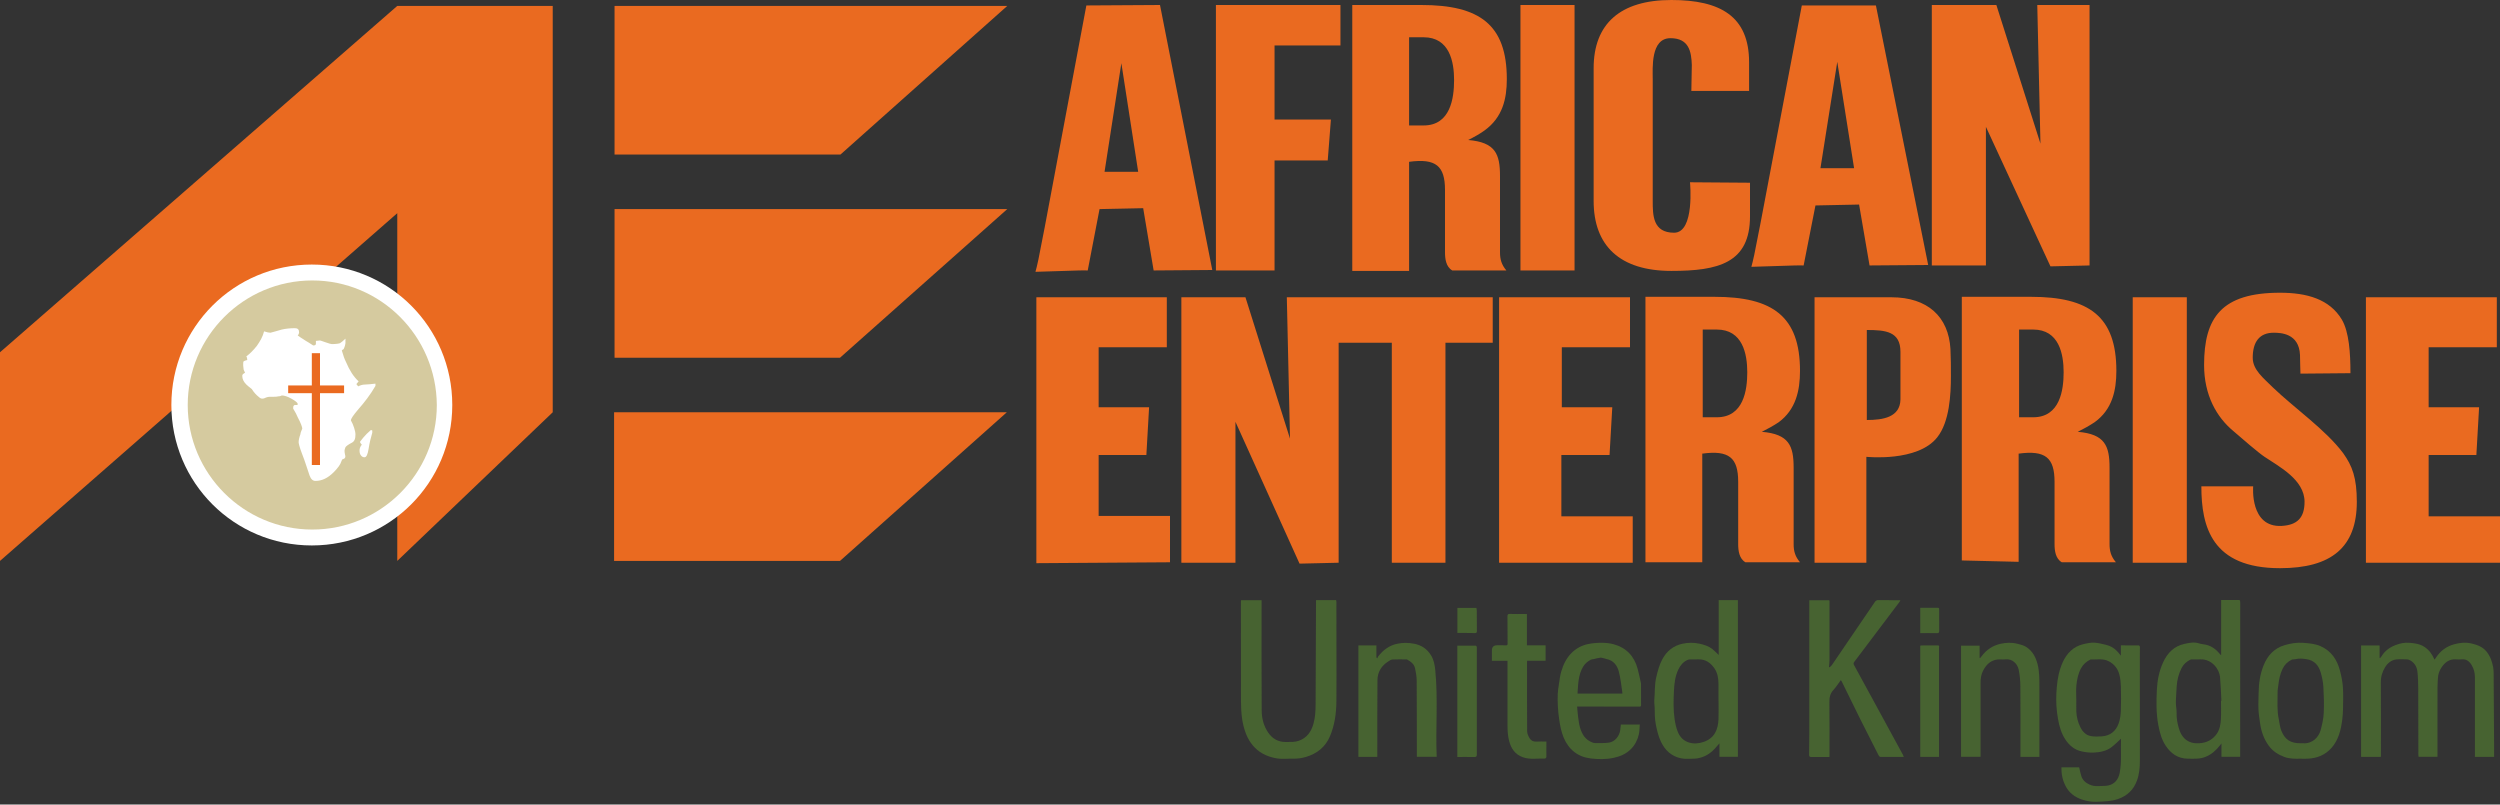 <?xml version="1.0" encoding="UTF-8"?>
<svg xmlns="http://www.w3.org/2000/svg" width="550" height="177" viewBox="0 0 550 177" fill="none">
  <rect x="0" y="0" width="550" height="177" fill="#333333" stroke="none"/>
  <path d="M221.6 1.3H135.2V34H184.9L221.6 1.3ZM135.1 78.7H184.8L221.6 46H135.2V78.7H135.1ZM135.1 123.4H184.8L221.5 90.7H135.1V123.4ZM0 77.5V123.4L87.4 46.9V123.4L121.6 90.7V1.3H87.4L0 77.5Z" fill="#EA6A20"></path>
  <path d="M99.5 89.1C99.5 106.2 85.7 120 68.6 120C51.5 120 37.7 106.2 37.7 89.1C37.7 72 51.5 58.2 68.6 58.2C85.7 58.2 99.5 72 99.5 89.1Z" fill="white"></path>
  <path d="M68.7 61.7C53.6 61.7 41.3 74 41.3 89.1C41.3 104.2 53.6 116.5 68.7 116.5C83.8 116.5 96.1 104.2 96.1 89.1C96 74 83.8 61.7 68.7 61.7Z" fill="#D5CA9F"></path>
  <path d="M80.3 84.6C79.7 84.6 79.2 84.8 78.8 85L78.4 84.5L78.9 83.9C77.8 82.9 76.9 81.5 76.1 79.6C75.8 79 75.5 78.2 75.2 77.1C75.3 77 75.4 76.9 75.6 76.8C75.7 76.6 75.9 76.2 76 75.5V74.5C75.5 75 75.1 75.3 74.8 75.5C74.5 75.6 73.9 75.7 73 75.7C72.9 75.7 72.4 75.6 71.6 75.3C70.8 75 70.4 74.9 70.4 74.9C70.1 74.9 69.8 75 69.5 75V75.6C69.5 75.9 69.3 76 68.9 76C68.2 75.5 67.6 75.2 67.3 75C66.2 74.3 65.6 73.9 65.5 73.8C65.7 73.6 65.8 73.3 65.8 73.1C65.8 72.5 65.5 72.2 64.9 72.2C63.8 72.2 62.9 72.3 62 72.5C61.2 72.7 60.4 73 59.5 73.2C59.2 73.2 58.7 73.1 58.1 72.9C57.8 74.1 57.2 75.1 56.5 76.1C55.7 77.1 55 77.8 54.2 78.4C54.2 78.4 54.2 78.5 54.3 78.6C54.3 78.7 54.4 78.9 54.4 79.2C54 79.3 53.7 79.4 53.6 79.5C53.5 79.6 53.5 79.9 53.5 80.4C53.5 80.7 53.6 81 53.6 81.3C53.7 81.6 53.8 81.8 53.9 81.9C53.9 82 53.8 82.1 53.6 82.2C53.4 82.3 53.3 82.5 53.3 82.7C53.3 83.4 53.6 84 54.2 84.6C54.5 84.9 54.9 85.2 55.4 85.6C55.9 86.4 56.4 86.9 56.9 87.3C57.2 87.6 57.5 87.7 57.6 87.7C57.8 87.7 58 87.7 58.2 87.6C58.6 87.4 59 87.3 59.3 87.3C60.2 87.3 60.9 87.3 61.2 87.2C61.6 87.2 61.8 87.1 62 87C62.5 87 63.2 87.2 64.1 87.7C65 88.2 65.5 88.6 65.5 88.9C65.5 89.1 65.4 89.1 65.3 89.1C65.2 89.1 65.1 89.1 65 89.1C64.8 89.1 64.7 89.1 64.6 89.3C64.5 89.4 64.5 89.6 64.5 89.9C65 90.7 65.3 91.3 65.5 91.8C66.2 93.1 66.5 94 66.5 94.3C66.3 94.8 66.1 95.2 66.1 95.5C65.8 96.3 65.7 96.9 65.7 97.3C65.7 97.5 65.9 98.4 66.4 99.7C66.8 100.8 67.1 101.5 67.2 101.9C67.5 102.8 67.8 103.7 68.1 104.6C68.4 105.4 68.8 105.8 69.4 105.8C70.8 105.8 72.1 105.2 73.4 103.9C74.3 103 74.9 102.2 75.1 101.5C75.2 101.2 75.3 101 75.5 101C75.7 100.9 75.8 100.9 75.9 100.7C76 100.6 76 100.3 75.9 100C75.8 99.6 75.8 99.3 75.8 99.1C75.8 98.9 75.9 98.7 76 98.4C76.1 98.2 76.6 97.8 77.4 97.4C78 97.1 78.2 96.5 78.2 95.6C78.2 95.2 78.1 94.7 77.9 94.1C77.7 93.5 77.5 93 77.2 92.5C77.2 92.1 77.7 91.4 78.7 90.2C80.2 88.5 81.5 86.8 82.6 84.9V84.4C81.6 84.5 80.9 84.6 80.3 84.6ZM79.9 96.3C79.7 96.6 79.4 96.9 79.2 97.2C79.2 97.3 79.3 97.5 79.4 97.6C79.5 97.7 79.6 97.8 79.6 97.9C79.5 98 79.4 98 79.4 98.1C79.2 98.4 79.1 98.8 79.1 99.1C79.1 99.6 79.2 100 79.5 100.3C79.7 100.5 79.9 100.6 80.2 100.6C80.6 100.6 80.9 100 81.1 98.7C81.3 97.4 81.6 96.2 81.9 95.2V94.7L81.6 94.6C80.9 95.2 80.4 95.7 79.9 96.3Z" fill="white"></path>
  <path d="M75.7 84.8H70.4V77.7H68.6V84.8H63.4V86.5H68.6V102.3H70.4V86.5H75.7V84.8Z" fill="#EA6A20"></path>
  <path d="M241.7 100.1H252.2L252.8 89.6H241.7V76.4H256.7V65.4H228V123.9L257.4 123.7V113.5H241.7V100.1ZM294.6 65.4H283.1L283.8 96.5L274 65.4H259.9V123.8H271.8V92.8L285.9 124L294.5 123.8V75.4H306.2V123.8H318V75.4H328.4V65.4H294.6ZM343.6 100.1H354.1L354.7 89.6H343.6V76.4H358.6V65.4H329.8V123.8H359.2V113.6H343.5V100.1H343.6ZM481.1 65.4H469.2V123.8H481.1V65.4ZM465.6 81.6C465.6 69.6 459.6 65.3 446.8 65.3H431.6V105.1V123.3L444.1 123.6V99.8C450 99 452 100.7 452 106V119.7C452 121.1 452.2 122.9 453.6 123.7H465.5C464.4 122.4 464.1 121.2 464.1 119.7V102.9C464.1 98.1 463.1 95.5 457.1 95C458.3 94.4 459.6 93.7 460.8 92.9C464.7 90.1 465.6 85.9 465.6 81.6ZM447.3 91.8H444.2V72.5H447.3C453 72.5 454 77.9 454 81.9C454 85.8 453.2 91.8 447.3 91.8ZM416.1 65.4H399.2V123.8H410.6V100.5C410.6 100.5 421.9 101.7 426.2 96.2C428.9 92.8 429.2 86.8 429.2 82.7C429.2 80.7 429.2 78.8 429.1 76.8C428.7 69.7 424.1 65.4 416.1 65.4ZM418.1 87.9C418 91.8 414.3 92.4 410.7 92.4V72.6C414.8 72.6 418.1 72.9 418.1 77.4C418.1 78.7 418.1 82.6 418.1 83.4V87.9ZM396 81.6C396 69.6 390 65.3 377.2 65.3H362V105.1V123.7H374.5V99.8C380.4 99 382.4 100.7 382.4 106V119.7C382.4 121.1 382.6 122.9 384 123.7H396C394.9 122.4 394.6 121.2 394.6 119.7V102.9C394.6 98.1 393.6 95.5 387.6 95C388.8 94.4 390.1 93.7 391.3 92.9C395.1 90.1 396 85.9 396 81.6ZM377.7 91.8H374.6V72.5H377.7C383.4 72.5 384.4 77.9 384.4 81.9C384.4 85.8 383.6 91.8 377.7 91.8ZM500.1 85.3C498 83.2 495.6 81.4 495.6 78.7C495.6 75.2 497.1 73.2 500.2 73.2C501.7 73.2 505.8 73.3 506 78.1C506 79.1 506.1 82.2 506.1 82.2L517.1 82.1C517.1 77.7 516.8 73 515.2 70.3C512.5 65.8 507.5 64.4 501.6 64.4C488.7 64.4 484.9 69.9 484.9 80.3C484.9 87 487.7 91.8 491.3 94.8C493 96.3 497.1 99.8 498.2 100.5C501.3 102.6 507 105.5 507 110.4C507 113.9 505.4 115.5 502 115.7C494.9 116.1 495.7 107 495.7 107H484.3C484.3 115.9 486.6 125 501.6 125C512.9 125 518.5 120.4 518.5 110.4C518.5 105.1 517.5 102.5 515.5 99.7C511.7 94.6 504.8 89.8 500.1 85.3ZM534.3 113.6V100.1H544.8L545.4 89.6H534.3V76.4H549.3V65.4H520.5V123.8H550V113.6H534.3Z" fill="#EA6A20"></path>
  <path d="M372.1 19.9L372.2 14.3C372.1 11.4 371.6 8.4 367.5 8.4C363.1 8.4 363.6 15 363.6 17.5V44.2C363.6 47.3 363.6 51.2 368.3 51.2C372.9 51.2 371.8 40.1 371.8 40.1L385 40.2V47.6C385 57.9 378 59.6 367.7 59.6C356.4 59.6 350.6 54.1 350.6 44.2V15C350.6 5.2 356.5 0 367.7 0C378.5 0 384.8 3.6 384.8 13.7V20H372.1V19.9Z" fill="#EA6A20"></path>
  <path d="M407.9 37L404.2 13.6L400.5 37H407.9ZM396.4 1.2H412.7L424.2 58.3L411.3 58.4L409 45L399.4 45.2L396.8 58.4C395.1 58.4 397.3 58.3 385.3 58.7C386.1 55.8 386.2 55 396.4 1.2Z" fill="#EA6A20"></path>
  <path d="M448.2 1.1H459.7V58.4L451.1 58.6L436.9 27.9V58.4H425V1.1H439.2L448.9 31.6L448.2 1.1Z" fill="#EA6A20"></path>
  <path d="M239 1.2C228.7 56.1 228.6 56.9 227.8 59.8C239.8 59.4 237.6 59.5 239.3 59.5L241.9 46L251.5 45.8L253.8 59.5L266.7 59.4L255.2 1.1L239 1.2ZM243 37.8L246.7 13.9L250.4 37.8H243ZM267.5 59.5H280.4V35.3H292.1L292.8 26.3H280.4V10H294H294.9V8V1.1H267.5V59.5ZM331.5 17.4C331.5 5.4 325.5 1.1 312.7 1.1H297.5V41C297.5 46 297.5 59.6 297.5 59.6H310V35.6C315.9 34.8 317.9 36.5 317.9 41.8V55.5C317.9 56.9 318.1 58.7 319.5 59.5H331.4C330.3 58.2 330 57 330 55.5V38.7C330 33.9 329 31.3 323 30.8C324.2 30.2 325.5 29.5 326.6 28.7C330.6 25.8 331.5 21.7 331.5 17.4ZM313.2 27.6H310V8.2H313.2C318.9 8.2 319.9 13.6 319.9 17.6C319.9 21.6 319.1 27.6 313.2 27.6ZM346.4 1.1H334.5V59.5H346.4V1.1Z" fill="#EA6A20"></path>
  <g clip-path="url(#clip0_1_302)">
    <path d="M548.689 166.51H544.48C544.48 166.347 544.48 166.184 544.48 166.017C544.48 160.335 544.48 154.657 544.48 148.975C544.48 148.023 544.243 147.125 543.764 146.321C543.28 145.51 542.613 144.949 541.567 145.055C541.136 145.101 540.694 145.085 540.259 145.055C538.838 144.972 537.878 145.73 537.14 146.825C536.66 147.538 536.379 148.345 536.338 149.221C536.304 149.937 536.248 150.65 536.248 151.366C536.24 156.279 536.244 161.192 536.244 166.101V166.503H532.083C532.068 166.362 532.042 166.214 532.042 166.067C532.03 161.169 532.034 156.275 532.008 151.378C532 150.169 531.967 148.952 531.832 147.75C531.704 146.628 531.142 145.718 530.092 145.199C529.931 145.119 529.74 145.07 529.56 145.066C528.765 145.051 527.959 144.987 527.176 145.078C526.115 145.207 525.305 145.851 524.75 146.742C524.109 147.777 523.768 148.884 523.783 150.165C523.839 155.563 523.802 160.961 523.802 166.359C523.802 166.4 523.787 166.446 523.776 166.51H519.438V142.007H523.506V144.725C523.54 144.744 523.57 144.763 523.603 144.786C523.712 144.661 523.843 144.547 523.926 144.407C524.653 143.186 525.725 142.417 527.022 141.916C527.982 141.545 528.979 141.336 529.987 141.412C531.153 141.499 532.338 141.64 533.369 142.311C534.396 142.982 535.082 143.929 535.588 145.116C535.7 144.968 535.798 144.858 535.876 144.737C536.832 143.232 538.182 142.223 539.873 141.753C541.143 141.397 542.444 141.253 543.782 141.579C545.031 141.878 546.174 142.303 547.014 143.323C547.857 144.342 548.266 145.559 548.506 146.837C548.596 147.322 548.599 147.826 548.603 148.323C548.641 153.417 548.667 158.512 548.697 163.603C548.701 164.566 548.697 165.528 548.697 166.51H548.689Z" fill="#476331"></path>
    <path d="M470.777 142.436C470.773 143.266 470.762 144.1 470.762 144.93C470.762 152.413 470.762 159.899 470.773 167.382C470.773 168.86 470.642 170.316 470.139 171.703C469.408 173.712 468.033 175.062 465.986 175.778C464.434 176.32 462.856 176.32 461.255 176.392C460.138 176.446 459.085 176.237 458.069 175.911C456.524 175.414 455.253 174.474 454.462 172.992C453.773 171.7 453.484 170.312 453.51 168.807H457.413C457.574 169.471 457.686 170.126 457.892 170.748C458.185 171.647 458.833 172.219 459.692 172.602C460.277 172.863 460.858 172.977 461.484 172.939C462.237 172.894 463.009 172.958 463.744 172.818C465.086 172.564 466.046 171.609 466.342 169.994C466.803 167.488 466.529 164.96 466.619 162.511C465.922 163.14 465.255 163.834 464.498 164.403C463.358 165.259 461.982 165.502 460.61 165.566C459.733 165.608 458.83 165.494 457.967 165.309C456.446 164.979 455.295 164.054 454.432 162.769C453.492 161.374 453.042 159.801 452.757 158.152C452.431 156.272 452.296 154.384 452.404 152.489C452.506 150.669 452.697 148.838 453.259 147.102C453.908 145.112 454.894 143.319 456.839 142.269C457.675 141.818 458.582 141.643 459.501 141.469C460.464 141.287 461.39 141.405 462.32 141.632C462.912 141.776 463.519 141.878 464.078 142.106C465.112 142.523 465.888 143.292 466.593 144.251V141.977C467.946 141.977 469.258 141.973 470.571 141.992C470.646 141.992 470.72 142.197 470.795 142.303C470.788 142.345 470.784 142.386 470.777 142.428V142.436ZM456.783 153.8H456.79C456.79 154.71 456.768 155.62 456.794 156.529C456.832 157.761 457.15 158.929 457.701 160.028C458.177 160.98 458.893 161.73 459.943 161.931C460.741 162.083 461.589 162.052 462.406 161.999C464.277 161.87 465.529 160.824 466.128 159.088C466.421 158.243 466.552 157.314 466.586 156.416C466.653 154.63 466.638 152.837 466.593 151.048C466.571 150.191 466.492 149.316 466.282 148.489C465.952 147.185 465.217 146.173 463.984 145.506C462.65 144.782 461.259 145.15 459.887 145.089C459.876 145.089 459.868 145.116 459.853 145.119C459.01 145.54 458.32 146.135 457.859 146.969C457.203 148.156 456.933 149.467 456.802 150.79C456.7 151.783 456.783 152.796 456.783 153.8Z" fill="#476331"></path>
    <path d="M402.487 132.163C402.487 135.017 402.487 137.876 402.487 140.73C402.487 142.254 402.498 143.774 402.487 145.298C402.483 145.775 402.42 146.249 402.382 146.727C402.427 146.757 402.468 146.784 402.513 146.814C402.686 146.643 402.892 146.495 403.023 146.302C406.191 141.651 409.351 136.996 412.526 132.349C412.646 132.174 412.927 132.023 413.137 132.023C414.52 132.011 415.907 132.045 417.291 132.064C417.534 132.064 417.778 132.064 418.085 132.064C417.992 132.231 417.947 132.345 417.879 132.436C414.569 136.833 411.259 141.234 407.93 145.62C407.709 145.912 407.769 146.101 407.911 146.359C409.186 148.686 410.457 151.022 411.728 153.353C414.037 157.591 416.346 161.829 418.651 166.067C418.723 166.196 418.756 166.343 418.828 166.533C417.058 166.533 415.36 166.541 413.662 166.518C413.538 166.518 413.369 166.321 413.295 166.18C411.937 163.523 410.58 160.866 409.25 158.197C407.885 155.457 406.551 152.705 405.197 149.956C405.145 149.85 405.074 149.755 404.991 149.619C404.421 150.381 403.938 151.154 403.334 151.81C402.592 152.614 402.453 153.508 402.468 154.558C402.517 158.451 402.487 162.34 402.487 166.233C402.487 166.309 402.48 166.385 402.472 166.533C402.142 166.533 401.82 166.533 401.501 166.533C400.504 166.533 399.503 166.518 398.506 166.541C398.109 166.552 398 166.393 398.004 166.029C398.022 164.562 398.041 163.095 398.041 161.624C398.041 152.087 398.041 142.546 398.041 133.008C398.041 132.682 398.041 132.356 398.041 132.061C399.529 132.061 400.969 132.061 402.408 132.061C402.435 132.095 402.461 132.129 402.487 132.163Z" fill="#476331"></path>
    <path d="M293.873 132.011C293.903 132.004 293.925 132.015 293.944 132.042C293.966 132.144 293.985 132.246 294.008 132.349C294.011 135.802 294.019 139.255 294.019 142.705C294.019 146.583 294.049 150.457 294.008 154.335C293.981 156.927 293.633 159.479 292.624 161.901C291.616 164.327 289.775 165.782 287.324 166.522C286.36 166.813 285.374 166.931 284.362 166.908C283.271 166.882 282.158 167.033 281.093 166.874C279.223 166.59 277.495 165.907 276.1 164.52C274.717 163.14 273.99 161.427 273.54 159.577C272.974 157.234 273.015 154.839 273.015 152.443C273.015 145.745 273.004 139.047 273 132.349C273 132.239 273.026 132.133 273.037 132.042H277.547C277.547 132.288 277.547 132.474 277.547 132.66C277.547 140.552 277.517 148.448 277.57 156.34C277.581 158.042 278.008 159.71 278.994 161.158C279.92 162.515 281.198 163.25 282.859 163.239C283.826 163.231 284.793 163.303 285.742 162.97C287.515 162.344 288.456 160.995 288.947 159.278C289.352 157.864 289.43 156.4 289.434 154.93C289.457 147.405 289.49 139.877 289.524 132.353C289.524 132.258 289.524 132.167 289.524 132.023H293.73C293.775 132.023 293.82 132.023 293.869 132.019L293.873 132.011Z" fill="#476331"></path>
    <path d="M378.113 144.096V132.027H382.338V166.499H378.278V163.538C377.963 163.895 377.731 164.145 377.509 164.41C376.539 165.566 375.358 166.393 373.881 166.741C373.528 166.825 373.161 166.901 372.801 166.904C371.808 166.912 370.784 167.026 369.828 166.829C367.729 166.396 366.278 165.051 365.379 163.114C364.831 161.939 364.535 160.688 364.284 159.41C364.04 158.171 364.04 156.935 364.025 155.692C364.018 155.134 363.898 154.566 363.95 154.016C364.104 152.356 363.98 150.688 364.367 149.028C364.689 147.633 365.041 146.276 365.72 145.021C366.683 143.239 368.149 142.057 370.117 141.628C371.365 141.355 372.625 141.329 373.915 141.621C374.934 141.848 375.886 142.14 376.704 142.781C377.187 143.16 377.607 143.615 378.117 144.096H378.113ZM378.079 154.263C378.079 154.263 378.072 154.263 378.068 154.263C378.068 152.962 378.083 151.658 378.064 150.358C378.046 149.168 377.854 148.008 377.157 147.011C376.325 145.825 375.245 145.032 373.716 145.059C373.079 145.07 372.438 145.047 371.8 145.066C371.59 145.074 371.365 145.119 371.178 145.214C370.26 145.669 369.645 146.408 369.214 147.333C368.516 148.831 368.336 150.445 368.265 152.049C368.172 154.115 368.104 156.192 368.419 158.262C368.569 159.228 368.768 160.161 369.139 161.059C369.607 162.193 370.391 162.981 371.572 163.349C372.632 163.679 373.697 163.58 374.72 163.246C377.206 162.443 377.978 160.475 378.068 158.254C378.121 156.924 378.079 155.589 378.079 154.255V154.263Z" fill="#476331"></path>
    <path d="M492.804 132.072C492.819 132.227 492.849 132.383 492.849 132.534C492.849 143.11 492.841 153.686 492.834 164.266C492.834 165.002 492.834 165.737 492.834 166.503H488.722V163.557C488.531 163.804 488.426 163.94 488.321 164.073C487.458 165.149 486.45 166.025 485.149 166.533C483.886 167.026 482.57 166.916 481.269 166.904C479.148 166.882 477.603 165.786 476.463 164.077C475.564 162.731 475.148 161.188 474.848 159.607C474.345 156.984 474.379 154.331 474.514 151.696C474.619 149.668 475.005 147.652 475.864 145.76C476.831 143.626 478.33 142.117 480.651 141.636C481.67 141.424 482.728 141.189 483.792 141.545C484.265 141.704 484.778 141.727 485.273 141.833C486.634 142.125 487.638 142.959 488.497 144.013C488.531 144.054 488.575 144.085 488.65 144.149V132C489.933 132 491.233 132 492.538 132C492.628 132.023 492.718 132.045 492.812 132.072H492.804ZM488.62 154.179C488.65 154.179 488.68 154.179 488.71 154.175C488.613 152.42 488.568 150.661 488.407 148.914C488.249 147.227 486.6 144.96 484.103 145.059C483.481 145.085 482.855 145.059 482.233 145.066C482.102 145.066 481.955 145.085 481.843 145.142C481.048 145.552 480.388 146.124 479.972 146.924C479.309 148.201 478.96 149.574 478.87 151.01C478.836 151.552 478.806 152.094 478.776 152.636C478.743 153.319 478.675 154.001 478.694 154.683C478.713 155.438 478.878 156.192 478.855 156.946C478.821 158.095 479.043 159.19 479.365 160.271C479.74 161.522 480.373 162.587 481.622 163.171C482.319 163.497 483.05 163.553 483.8 163.516C485.412 163.44 486.724 162.792 487.676 161.457C488.366 160.487 488.527 159.35 488.598 158.22C488.68 156.878 488.617 155.525 488.617 154.179H488.62Z" fill="#476331"></path>
    <path d="M346.965 155.438C347.036 156.211 347.081 156.946 347.179 157.678C347.28 158.44 347.374 159.209 347.573 159.949C347.989 161.48 348.75 162.765 350.335 163.349C350.489 163.406 350.658 163.474 350.815 163.47C351.88 163.455 352.963 163.538 354.005 163.372C355.276 163.167 356.266 161.946 356.446 160.657C356.502 160.248 356.539 159.835 356.588 159.399H360.753C360.689 160.127 360.704 160.858 360.547 161.548C360.273 162.757 359.733 163.842 358.849 164.748C357.776 165.847 356.464 166.415 354.999 166.726C353.323 167.083 351.599 167.056 349.949 166.859C347.13 166.518 345.087 164.911 343.985 162.215C343.479 160.976 343.232 159.687 343.033 158.356C342.748 156.442 342.628 154.532 342.707 152.606C342.737 151.89 342.864 151.173 342.973 150.461C343.112 149.566 343.202 148.656 343.457 147.796C343.903 146.276 344.555 144.854 345.698 143.694C346.714 142.667 347.929 142.004 349.308 141.708C350.294 141.496 351.325 141.412 352.333 141.412C353.214 141.412 354.125 141.499 354.972 141.727C357.761 142.477 359.52 144.327 360.277 147.121C360.565 148.179 360.772 149.259 361.012 150.328C361.034 150.434 361.027 150.548 361.027 150.654C361.027 152.128 361.019 153.603 361.034 155.078C361.034 155.358 360.974 155.46 360.67 155.457C356.614 155.441 352.562 155.441 348.506 155.438C348.011 155.438 347.516 155.438 346.958 155.438H346.965ZM356.914 152.587C356.914 152.473 356.926 152.398 356.914 152.322C356.674 150.809 356.539 149.27 356.157 147.796C355.79 146.393 354.965 145.26 353.383 144.975C353.237 144.949 353.098 144.877 352.952 144.847C352.656 144.782 352.348 144.657 352.06 144.691C351.557 144.744 351.063 144.9 350.564 145.01C350.373 145.051 350.155 145.04 349.99 145.127C349.304 145.487 348.72 145.961 348.307 146.636C347.741 147.561 347.46 148.588 347.303 149.638C347.156 150.608 347.13 151.594 347.051 152.591H356.914V152.587Z" fill="#476331"></path>
    <path d="M506.138 166.908C504.931 166.935 503.717 166.958 502.558 166.529C501.194 166.021 500.002 165.259 499.128 164.065C498.067 162.613 497.486 160.964 497.231 159.198C497.078 158.148 496.905 157.094 496.86 156.037C496.808 154.808 496.883 153.576 496.898 152.345C496.924 150.294 497.231 148.281 497.989 146.386C498.851 144.229 500.309 142.618 502.629 141.932C503.949 141.541 505.295 141.321 506.644 141.42C507.949 141.515 509.276 141.609 510.513 142.155C512.89 143.205 514.172 145.146 514.798 147.568C515.105 148.751 515.356 149.964 515.439 151.181C515.547 152.792 515.484 154.414 515.461 156.029C515.45 156.799 515.394 157.576 515.292 158.341C515 160.589 514.487 162.769 512.938 164.528C511.559 166.093 509.771 166.806 507.724 166.908C507.195 166.935 506.667 166.912 506.134 166.912L506.138 166.908ZM506.119 163.519C506.292 163.519 506.464 163.508 506.633 163.519C508.755 163.675 510.134 162.132 510.528 160.673C510.862 159.437 511.161 158.159 511.221 156.89C511.315 154.956 511.251 153.012 511.139 151.078C511.083 150.051 510.865 149.016 510.584 148.027C510.131 146.427 509.197 145.279 507.424 145.017C506.611 144.896 505.816 144.816 505.006 145.017C504.725 145.085 504.391 145.021 504.148 145.146C503.267 145.59 502.592 146.234 502.157 147.166C501.64 148.27 501.374 149.418 501.25 150.62C501.194 151.169 501.062 151.719 501.07 152.269C501.089 154.274 500.898 156.287 501.34 158.273C501.52 159.077 501.569 159.926 501.865 160.68C502.663 162.735 503.915 163.519 506.123 163.519H506.119Z" fill="#476331"></path>
    <path d="M298.843 141.981H302.809V144.649C302.884 144.706 302.956 144.767 303.031 144.824C303.079 144.691 303.094 144.536 303.177 144.433C304.275 143.031 305.617 141.992 307.39 141.625C308.631 141.367 309.85 141.374 311.124 141.625C312.766 141.947 313.951 142.777 314.813 144.149C315.416 145.108 315.63 146.188 315.746 147.314C316.402 153.686 315.806 160.077 316.072 166.495H311.709C311.709 166.324 311.709 166.146 311.709 165.964C311.701 160.536 311.709 155.108 311.671 149.683C311.664 148.815 311.495 147.94 311.326 147.083C311.135 146.113 310.404 145.563 309.595 145.112C309.52 145.07 309.415 145.066 309.321 145.066C308.324 145.066 307.323 145.036 306.33 145.089C306.022 145.104 305.711 145.328 305.434 145.506C303.938 146.442 303.064 147.83 303.042 149.577C302.982 155.036 303.012 160.498 303.008 165.957C303.008 166.127 303.008 166.302 303.008 166.506H298.847V141.981H298.843Z" fill="#476331"></path>
    <path d="M431.431 166.487V142.041H435.517V144.744C435.547 144.763 435.577 144.778 435.607 144.797C435.734 144.638 435.869 144.486 435.993 144.323C437.042 142.94 438.399 142.023 440.09 141.643C441.327 141.367 442.557 141.306 443.82 141.628C444.547 141.81 445.256 141.966 445.878 142.398C447.224 143.33 447.906 144.653 448.292 146.234C448.682 147.818 448.663 149.411 448.667 151.006C448.678 155.26 448.667 159.513 448.667 163.766C448.667 164.672 448.667 165.582 448.667 166.51H444.499C444.499 166.112 444.499 165.71 444.499 165.309C444.499 160.555 444.521 155.798 444.48 151.044C444.469 149.801 444.364 148.539 444.112 147.326C443.831 145.969 442.643 144.892 441.248 145.059C440.881 145.104 440.499 145.078 440.128 145.063C438.28 144.994 437.095 145.969 436.289 147.53C435.847 148.383 435.719 149.297 435.723 150.256C435.738 155.498 435.723 160.741 435.723 165.983C435.723 166.139 435.723 166.294 435.723 166.495H431.431V166.487Z" fill="#476331"></path>
    <path d="M331.656 145.377H328.218C328.218 144.581 328.218 143.838 328.218 143.091C328.221 142.331 328.606 141.954 329.373 141.962C330.014 141.966 330.651 141.947 331.288 141.977C331.584 141.988 331.671 141.901 331.671 141.613C331.659 139.619 331.671 137.629 331.641 135.635C331.633 135.18 331.749 135.048 332.207 135.067C333.283 135.105 334.358 135.082 335.434 135.082C335.584 135.082 335.738 135.093 335.925 135.101V141.969H340.034V145.355H335.97C335.959 145.518 335.948 145.639 335.948 145.76C335.948 150.798 335.933 155.832 335.97 160.87C335.974 161.393 336.229 161.958 336.51 162.416C336.818 162.92 337.327 163.19 337.98 163.152C338.692 163.106 339.412 163.14 340.206 163.14C340.206 163.394 340.206 163.622 340.206 163.845C340.206 164.691 340.184 165.54 340.206 166.385C340.218 166.73 340.038 166.901 339.775 166.893C338.193 166.825 336.589 167.147 335.041 166.597C333.346 165.995 332.45 164.71 332.012 163.023C331.723 161.916 331.652 160.798 331.652 159.664C331.659 155.081 331.652 150.502 331.652 145.919C331.652 145.764 331.652 145.608 331.652 145.373L331.656 145.377Z" fill="#476331"></path>
    <path d="M320.612 166.533V142.049C321.174 142.049 321.729 142.049 322.284 142.049C323.015 142.049 323.75 142.064 324.481 142.041C324.788 142.03 324.889 142.163 324.901 142.432C324.901 142.511 324.901 142.587 324.901 142.667C324.901 150.43 324.897 158.193 324.901 165.961C324.901 166.385 324.803 166.559 324.335 166.548C323.109 166.514 321.879 166.537 320.612 166.537V166.533Z" fill="#476331"></path>
    <path d="M426.584 142.447V166.51H422.456V142.053C422.543 142.034 422.644 141.996 422.749 141.996C423.918 141.992 425.088 141.996 426.257 141.985C426.516 141.985 426.651 142.034 426.606 142.318C426.599 142.36 426.591 142.405 426.587 142.447H426.584Z" fill="#476331"></path>
    <path d="M320.623 139.21V133.747H324.803C324.829 133.899 324.893 134.089 324.893 134.278C324.904 135.783 324.893 137.292 324.916 138.797C324.919 139.153 324.844 139.286 324.447 139.274C323.202 139.24 321.954 139.255 320.706 139.252C320.676 139.236 320.646 139.225 320.62 139.21H320.623Z" fill="#476331"></path>
    <path d="M422.456 139.286V133.713C423.738 133.713 425.02 133.713 426.306 133.713C426.557 133.713 426.614 133.82 426.614 134.055C426.606 135.62 426.602 137.189 426.625 138.755C426.632 139.153 426.542 139.308 426.115 139.297C424.904 139.267 423.693 139.286 422.456 139.286Z" fill="#476331"></path>
    <path d="M492.804 132.072C492.714 132.049 492.624 132.027 492.53 132C492.62 132.023 492.71 132.045 492.804 132.072Z" fill="#476331"></path>
    <path d="M320.623 139.21C320.653 139.225 320.683 139.236 320.71 139.252C320.68 139.236 320.65 139.225 320.623 139.21Z" fill="#476331"></path>
    <path d="M293.873 132.011C293.828 132.011 293.783 132.011 293.734 132.015C293.779 132.015 293.824 132.015 293.873 132.011Z" fill="#476331"></path>
    <path d="M426.583 142.447C426.591 142.405 426.598 142.36 426.602 142.318C426.595 142.36 426.587 142.405 426.583 142.447Z" fill="#476331"></path>
  </g>
  <defs>
    <clipPath id="clip0_1_302">
      <rect width="275.693" height="44.4" fill="white" transform="translate(273 132)"></rect>
    </clipPath>
  </defs>
</svg>
